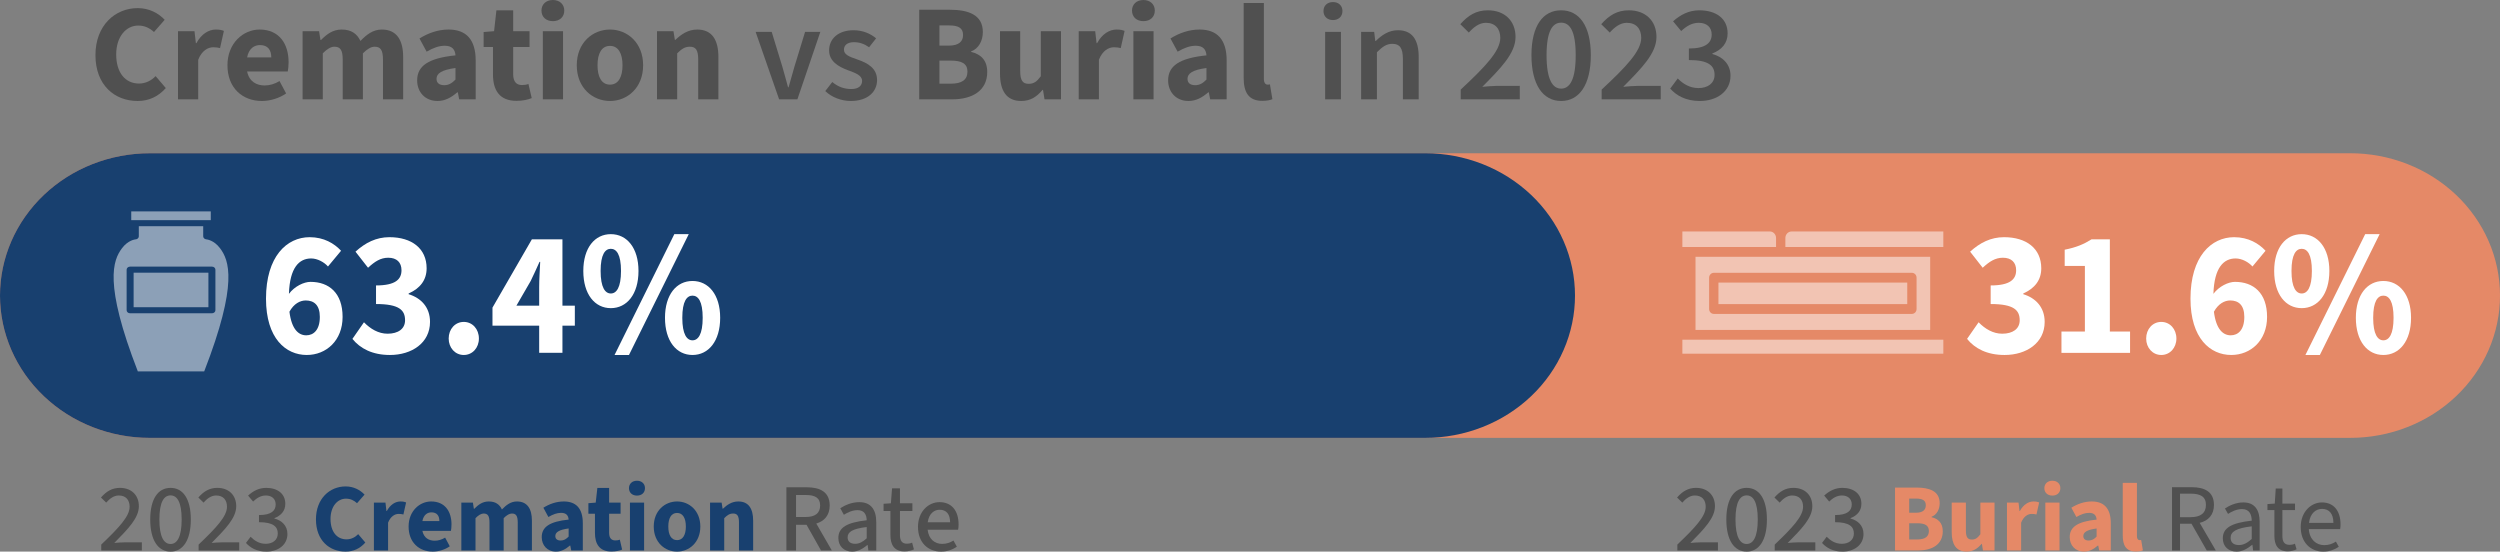 <?xml version="1.0" encoding="UTF-8"?>
<svg id="Layer_1" data-name="Layer 1" xmlns="http://www.w3.org/2000/svg" xmlns:xlink="http://www.w3.org/1999/xlink" viewBox="0 0 508.367 112.167">
  <rect x="0" y="0" width="508.367" height="112.167" fill="#808080" stroke="none"/>
  <defs>
    <style>
      .cls-1 {
        fill: #505050;
      }

      .cls-2 {
        fill: #fff;
      }

      .cls-3 {
        fill: #e58967;
      }

      .cls-4 {
        fill: none;
      }

      .cls-5 {
        fill: #18406f;
      }

      .cls-6 {
        clip-path: url(#clippath);
      }

      .cls-7 {
        opacity: .5;
      }
    </style>
    <clipPath id="clippath">
      <path class="cls-4" d="M30.457,31.163h447.452c.5,0,.997.01,1.495.034.5.024.995.059,1.491.105.496.046.991.105,1.485.174.491.069.983.15,1.472.243.489.091.977.196,1.46.311.483.115.962.241,1.439.378.477.139.95.287,1.42.447.469.158.935.328,1.395.51.46.182.916.374,1.366.576.45.202.895.415,1.335.639.441.222.875.455,1.301.698.427.245.85.499,1.264.762.414.261.82.534,1.22.817.402.281.793.574,1.179.875.385.299.764.609,1.133.926.369.319.729.645,1.083.979.352.336.695.679,1.031,1.029.335.352.66.71.977,1.076s.623.74.918,1.12c.298.38.585.768.862,1.161.277.394.543.793.8,1.199.256.408.502.819.737,1.237.235.417.458.841.671,1.268.214.429.416.861.606,1.298.192.439.371.88.539,1.326.167.447.323.896.469,1.349.144.453.277.91.398,1.369.123.459.231.92.329,1.385.096.465.181.932.256,1.401.073.467.133.938.181,1.409.05.471.085.944.11,1.417.025.473.037.946.037,1.421,0,.473-.013.946-.037,1.419-.025.473-.06.946-.11,1.417-.048.471-.108.942-.181,1.411-.075.467-.16.934-.256,1.399-.098.465-.206.926-.329,1.385-.121.461-.254.916-.398,1.369-.146.453-.302.904-.469,1.349-.169.445-.348.888-.539,1.326-.189.437-.391.871-.606,1.298-.212.427-.435.851-.671,1.268-.235.417-.481.831-.737,1.237-.256.406-.523.805-.8,1.199-.277.394-.564.782-.862,1.161-.296.382-.602.754-.918,1.12s-.643.724-.977,1.076c-.335.35-.679.695-1.031,1.029-.354.334-.714.661-1.083.979s-.748.627-1.133.928c-.385.301-.777.592-1.179.873-.4.283-.806.556-1.22.819s-.837.516-1.264.76c-.427.243-.86.477-1.301.7-.439.222-.885.435-1.335.637-.45.204-.906.396-1.366.576-.46.182-.927.352-1.395.512-.471.158-.943.307-1.42.445-.477.137-.956.263-1.439.378-.483.115-.97.22-1.46.313-.489.091-.981.172-1.472.241-.494.069-.989.129-1.485.174-.496.048-.991.081-1.491.105-.498.024-.995.036-1.495.036H30.457c-.5,0-.997-.012-1.495-.036-.498-.024-.995-.057-1.491-.105-.496-.045-.991-.105-1.483-.174-.494-.069-.985-.15-1.474-.241-.489-.093-.975-.198-1.458-.313-.483-.115-.964-.241-1.441-.378-.477-.139-.95-.287-1.42-.445-.469-.16-.933-.33-1.393-.512-.462-.18-.916-.372-1.368-.576-.45-.202-.895-.415-1.335-.637-.439-.224-.872-.457-1.301-.7-.427-.243-.848-.497-1.262-.76-.414-.263-.823-.536-1.222-.819-.4-.281-.793-.572-1.179-.873-.385-.301-.762-.609-1.133-.928-.369-.319-.729-.645-1.083-.979-.352-.334-.695-.679-1.031-1.029-.333-.352-.66-.71-.975-1.076-.317-.366-.625-.738-.92-1.12-.298-.38-.583-.768-.86-1.161-.277-.394-.543-.793-.802-1.199-.256-.406-.502-.819-.735-1.237-.235-.417-.46-.841-.673-1.268-.212-.427-.414-.861-.606-1.298-.192-.437-.371-.88-.537-1.326-.169-.445-.325-.896-.471-1.349-.144-.453-.277-.908-.398-1.369-.121-.459-.231-.92-.327-1.385-.098-.465-.183-.932-.256-1.399-.073-.469-.133-.94-.183-1.411-.048-.471-.085-.944-.11-1.417-.025-.473-.035-.946-.035-1.419,0-.475.01-.948.035-1.421.025-.473.062-.946.11-1.417.05-.471.11-.942.183-1.409.073-.469.158-.936.256-1.401.096-.465.206-.926.327-1.385.121-.459.254-.916.398-1.369.146-.453.302-.902.471-1.349.167-.445.346-.886.537-1.326.192-.437.394-.869.606-1.298.212-.427.437-.851.673-1.268.233-.417.479-.829.735-1.237.258-.406.525-.805.802-1.199.277-.394.562-.782.86-1.161.296-.38.604-.754.92-1.12.314-.366.641-.724.975-1.076.335-.35.679-.693,1.031-1.029.354-.334.714-.661,1.083-.979.371-.317.748-.627,1.133-.926.385-.301.779-.594,1.179-.875.4-.283.808-.556,1.222-.817.414-.263.835-.516,1.262-.762.429-.243.862-.477,1.301-.698.439-.224.885-.437,1.335-.639.452-.202.906-.394,1.368-.576.46-.182.925-.352,1.393-.51.471-.16.943-.309,1.42-.447.477-.137.958-.263,1.441-.378.483-.115.968-.22,1.458-.311.489-.093.981-.174,1.474-.243.491-.069.987-.129,1.483-.174s.993-.081,1.491-.105c.498-.024.995-.034,1.495-.034"/>
    </clipPath>
  </defs>
  <g>
    <path class="cls-1" d="M20.591,110.735c3.588-3.431,5.765-5.726,5.765-7.686,0-1.373-.745-2.295-2.216-2.295-1,0-1.862.667-2.549,1.451l-1.059-1.039c1.078-1.216,2.215-1.961,3.862-1.961,2.333,0,3.843,1.49,3.843,3.726,0,2.393-2.157,4.588-5,7.471.687-.059,1.471-.118,2.098-.118h3.51v1.647h-8.255v-1.196Z"/>
    <path class="cls-1" d="M30.549,105.638c0-4.196,1.588-6.432,4.137-6.432,2.529,0,4.117,2.235,4.117,6.432s-1.588,6.529-4.117,6.529c-2.549,0-4.137-2.333-4.137-6.529ZM36.941,105.638c0-3.588-.941-4.902-2.254-4.902-1.333,0-2.275,1.314-2.275,4.902s.941,4.98,2.275,4.98c1.313,0,2.254-1.393,2.254-4.98Z"/>
    <path class="cls-1" d="M40.39,110.735c3.588-3.431,5.765-5.726,5.765-7.686,0-1.373-.745-2.295-2.216-2.295-1,0-1.862.667-2.549,1.451l-1.059-1.039c1.078-1.216,2.215-1.961,3.862-1.961,2.333,0,3.843,1.49,3.843,3.726,0,2.393-2.157,4.588-5,7.471.687-.059,1.471-.118,2.098-.118h3.51v1.647h-8.255v-1.196Z"/>
    <path class="cls-1" d="M50.015,110.402l.941-1.255c.765.765,1.726,1.432,3.079,1.432,1.451,0,2.451-.805,2.451-2.099,0-1.372-.921-2.294-3.823-2.294v-1.451c2.549,0,3.392-.921,3.392-2.156,0-1.118-.765-1.824-2-1.824-1,0-1.843.51-2.588,1.235l-1.02-1.215c1.02-.922,2.196-1.569,3.687-1.569,2.274,0,3.882,1.177,3.882,3.235,0,1.451-.863,2.393-2.216,2.922v.078c1.49.373,2.647,1.451,2.647,3.138,0,2.255-1.921,3.588-4.255,3.588-2.02,0-3.313-.804-4.176-1.765Z"/>
  </g>
  <g>
    <path class="cls-5" d="M64.248,105.618c0-4.235,2.804-6.706,6.039-6.706,1.647,0,2.98.745,3.843,1.667l-1.529,1.745c-.647-.589-1.333-.922-2.255-.922-1.726,0-3.137,1.588-3.137,4.117,0,2.628,1.313,4.157,3.255,4.157.98,0,1.784-.451,2.373-1.059l1.451,1.706c-1.098,1.235-2.431,1.843-4.02,1.843-3.274,0-6.02-2.255-6.02-6.549Z"/>
    <path class="cls-5" d="M76.03,102.206h2.353l.196,1.706h.079c.706-1.313,1.765-1.941,2.765-1.941.549,0,.882.079,1.157.196l-.549,2.451c-.333-.078-.569-.118-.98-.118-.726,0-1.627.471-2.137,1.784v5.647h-2.882v-9.726Z"/>
    <path class="cls-5" d="M83.087,107.069c0-3.157,2.255-5.099,4.588-5.099,2.784,0,4.137,2.02,4.137,4.667,0,.51-.059,1.02-.118,1.313h-5.804c.313,1.51,1.412,2,2.51,2,.726,0,1.431-.216,2.118-.627l.941,1.765c-.98.686-2.294,1.078-3.451,1.078-2.784,0-4.921-1.862-4.921-5.098ZM85.891,105.951h3.451c0-1.02-.451-1.765-1.607-1.765-.765,0-1.588.432-1.843,1.765Z"/>
    <path class="cls-5" d="M93.81,102.206h2.353l.196,1.255h.079c.804-.804,1.667-1.49,2.941-1.49,1.372,0,2.196.589,2.686,1.628.863-.883,1.765-1.628,3.059-1.628,2.098,0,3.04,1.49,3.04,3.922v6.039h-2.882v-5.667c0-1.411-.373-1.843-1.196-1.843-.49,0-1.039.313-1.667.941v6.568h-2.882v-5.667c0-1.411-.373-1.843-1.196-1.843-.47,0-1.039.313-1.647.941v6.568h-2.882v-9.726Z"/>
    <path class="cls-5" d="M110.159,109.226c0-2.078,1.627-3.176,5.47-3.568-.059-.843-.49-1.372-1.529-1.372-.824,0-1.627.294-2.588.843l-1.02-1.883c1.235-.765,2.627-1.274,4.157-1.274,2.49,0,3.863,1.412,3.863,4.412v5.549h-2.353l-.196-1h-.079c-.843.726-1.726,1.235-2.823,1.235-1.785,0-2.902-1.294-2.902-2.941ZM115.63,109.108v-1.647c-2.039.274-2.706.804-2.706,1.549,0,.608.431.902,1.098.902.647,0,1.118-.294,1.608-.804Z"/>
    <path class="cls-5" d="M120.98,108.383v-3.922h-1.333v-2.137l1.49-.118.333-2.98h2.392v2.98h2.333v2.255h-2.333v3.883c0,1.098.49,1.549,1.255,1.549.314,0,.647-.039.922-.157l.47,2.02c-.51.216-1.255.393-2.176.393-2.412,0-3.353-1.51-3.353-3.765Z"/>
    <path class="cls-5" d="M127.9,99.266c0-.902.667-1.51,1.627-1.51.96,0,1.627.607,1.627,1.51,0,.921-.667,1.51-1.627,1.51-.961,0-1.627-.589-1.627-1.51ZM128.096,102.206h2.882v9.726h-2.882v-9.726Z"/>
    <path class="cls-5" d="M132.938,107.069c0-3.235,2.274-5.099,4.745-5.099,2.451,0,4.726,1.863,4.726,5.099s-2.274,5.098-4.726,5.098c-2.47,0-4.745-1.862-4.745-5.098ZM139.467,107.069c0-1.687-.608-2.765-1.785-2.765-1.196,0-1.784,1.078-1.784,2.765,0,1.686.588,2.765,1.784,2.765,1.177,0,1.785-1.079,1.785-2.765Z"/>
    <path class="cls-5" d="M144.386,102.206h2.353l.196,1.235h.079c.824-.784,1.804-1.471,3.118-1.471,2.118,0,3.02,1.49,3.02,3.922v6.039h-2.882v-5.667c0-1.411-.373-1.843-1.196-1.843-.725,0-1.176.333-1.804.941v6.568h-2.882v-9.726Z"/>
  </g>
  <g>
    <path class="cls-1" d="M159.911,99.089h4.177c2.647,0,4.627.941,4.627,3.706,0,1.979-1.079,3.176-2.726,3.666l3.157,5.471h-2.196l-2.941-5.216h-2.137v5.216h-1.961v-12.843ZM163.852,105.128c1.882,0,2.921-.765,2.921-2.333,0-1.569-1.039-2.138-2.921-2.138h-1.98v4.471h1.98Z"/>
    <path class="cls-1" d="M170.477,109.402c0-2.157,1.765-3.157,5.765-3.607-.02-1.079-.451-2.06-1.863-2.06-1.02,0-1.961.432-2.784.941l-.726-1.333c.98-.628,2.333-1.235,3.863-1.235,2.353,0,3.451,1.51,3.451,4.059v5.765h-1.608l-.137-1.098h-.078c-.902.745-1.902,1.333-3.059,1.333-1.647,0-2.823-1.059-2.823-2.765ZM176.242,109.461v-2.294c-2.902.353-3.882,1-3.882,2.098,0,.941.667,1.314,1.529,1.314.843,0,1.549-.373,2.353-1.118Z"/>
    <path class="cls-1" d="M181.063,108.794v-4.882h-1.393v-1.471l1.49-.098.235-3.039h1.608v3.039h2.529v1.568h-2.529v4.882c0,1.157.412,1.766,1.431,1.766.333,0,.687-.06,1.04-.216l.373,1.372c-.51.235-1.177.412-1.902.412-2.117,0-2.882-1.354-2.882-3.334Z"/>
    <path class="cls-1" d="M186.669,107.147c0-3.138,2.137-5.039,4.373-5.039,2.549,0,3.882,1.843,3.882,4.529,0,.392-.02.745-.098,1.078h-6.196c.216,1.961,1.49,2.883,2.941,2.883.882,0,1.647-.255,2.313-.687l.687,1.255c-.863.607-1.961,1-3.216,1-2.647,0-4.686-1.843-4.686-5.02ZM188.649,106.206h4.549c0-1.607-.726-2.549-2.118-2.549-1.039,0-2.157.667-2.432,2.549Z"/>
  </g>
  <g>
    <path class="cls-1" d="M341.085,110.735c3.588-3.431,5.765-5.726,5.765-7.686,0-1.373-.745-2.295-2.216-2.295-1,0-1.862.667-2.549,1.451l-1.059-1.039c1.078-1.216,2.216-1.961,3.862-1.961,2.334,0,3.844,1.49,3.844,3.726,0,2.393-2.157,4.588-5,7.471.686-.059,1.47-.118,2.098-.118h3.51v1.647h-8.255v-1.196Z"/>
    <path class="cls-1" d="M351.043,105.638c0-4.196,1.589-6.432,4.138-6.432,2.529,0,4.117,2.235,4.117,6.432s-1.588,6.529-4.117,6.529c-2.549,0-4.138-2.333-4.138-6.529ZM357.436,105.638c0-3.588-.941-4.902-2.255-4.902-1.334,0-2.274,1.314-2.274,4.902s.94,4.98,2.274,4.98c1.313,0,2.255-1.393,2.255-4.98Z"/>
    <path class="cls-1" d="M360.884,110.735c3.588-3.431,5.765-5.726,5.765-7.686,0-1.373-.745-2.295-2.216-2.295-1,0-1.862.667-2.549,1.451l-1.059-1.039c1.078-1.216,2.216-1.961,3.862-1.961,2.334,0,3.844,1.49,3.844,3.726,0,2.393-2.157,4.588-5,7.471.686-.059,1.47-.118,2.098-.118h3.51v1.647h-8.255v-1.196Z"/>
    <path class="cls-1" d="M370.509,110.402l.941-1.255c.765.765,1.726,1.432,3.078,1.432,1.451,0,2.451-.805,2.451-2.099,0-1.372-.922-2.294-3.823-2.294v-1.451c2.549,0,3.392-.921,3.392-2.156,0-1.118-.765-1.824-2-1.824-1,0-1.843.51-2.588,1.235l-1.02-1.215c1.02-.922,2.195-1.569,3.686-1.569,2.274,0,3.883,1.177,3.883,3.235,0,1.451-.863,2.393-2.216,2.922v.078c1.49.373,2.647,1.451,2.647,3.138,0,2.255-1.922,3.588-4.255,3.588-2.02,0-3.314-.804-4.177-1.765Z"/>
  </g>
  <g>
    <path class="cls-3" d="M385.349,99.147h4.372c2.647,0,4.706.726,4.706,3.177,0,1.274-.607,2.372-1.666,2.765v.078c1.431.333,2.294,1.235,2.294,2.862,0,2.706-2.196,3.902-4.961,3.902h-4.745v-12.784ZM389.584,104.265c1.412,0,2.02-.588,2.02-1.51,0-1-.647-1.372-2-1.372h-1.373v2.882h1.354ZM389.859,109.696c1.568,0,2.372-.549,2.372-1.726,0-1.117-.784-1.568-2.372-1.568h-1.628v3.294h1.628Z"/>
    <path class="cls-3" d="M396.876,108.245v-6.039h2.882v5.667c0,1.392.373,1.843,1.216,1.843.726,0,1.157-.313,1.726-1.078v-6.432h2.882v9.726h-2.353l-.216-1.353h-.059c-.823.98-1.726,1.588-3.059,1.588-2.118,0-3.02-1.49-3.02-3.922Z"/>
    <path class="cls-3" d="M408.109,102.206h2.353l.196,1.706h.079c.705-1.313,1.765-1.941,2.765-1.941.549,0,.882.079,1.156.196l-.549,2.451c-.333-.078-.568-.118-.98-.118-.726,0-1.627.471-2.137,1.784v5.647h-2.883v-9.726Z"/>
    <path class="cls-3" d="M415.714,99.266c0-.902.667-1.51,1.628-1.51s1.627.607,1.627,1.51c0,.921-.666,1.51-1.627,1.51s-1.628-.589-1.628-1.51ZM415.91,102.206h2.883v9.726h-2.883v-9.726Z"/>
    <path class="cls-3" d="M420.869,109.226c0-2.078,1.628-3.176,5.471-3.568-.059-.843-.49-1.372-1.529-1.372-.823,0-1.627.294-2.588.843l-1.02-1.883c1.235-.765,2.627-1.274,4.156-1.274,2.49,0,3.863,1.412,3.863,4.412v5.549h-2.354l-.196-1h-.078c-.843.726-1.726,1.235-2.823,1.235-1.784,0-2.902-1.294-2.902-2.941ZM426.34,109.108v-1.647c-2.039.274-2.706.804-2.706,1.549,0,.608.432.902,1.099.902.646,0,1.117-.294,1.607-.804Z"/>
    <path class="cls-3" d="M431.652,108.893v-10.706h2.883v10.823c0,.628.274.824.529.824.098,0,.176,0,.333-.04l.353,2.118c-.313.137-.804.235-1.45.235-1.98,0-2.647-1.274-2.647-3.255Z"/>
  </g>
  <g>
    <path class="cls-1" d="M441.671,99.069h4.02c2.628,0,4.51.941,4.51,3.607,0,2-1.138,3.216-2.902,3.647l3.274,5.607h-1.843l-3.098-5.432h-2.333v5.432h-1.628v-12.862ZM445.455,105.167c2,0,3.118-.823,3.118-2.49,0-1.687-1.118-2.294-3.118-2.294h-2.156v4.784h2.156Z"/>
    <path class="cls-1" d="M452.002,109.461c0-2.137,1.804-3.137,5.882-3.588-.02-1.196-.431-2.354-1.979-2.354-1.099,0-2.099.511-2.844.98l-.627-1.098c.882-.588,2.216-1.235,3.745-1.235,2.313,0,3.313,1.549,3.313,3.922v5.843h-1.333l-.138-1.138h-.059c-.941.766-1.961,1.373-3.157,1.373-1.588,0-2.804-.98-2.804-2.706ZM457.884,109.599v-2.569c-3.215.373-4.294,1.099-4.294,2.334,0,1.059.745,1.471,1.667,1.471s1.706-.412,2.627-1.235Z"/>
    <path class="cls-1" d="M462.49,108.932v-5.216h-1.412v-1.216l1.49-.098.196-3.059h1.353v3.059h2.568v1.313h-2.568v5.255c0,1.157.372,1.823,1.471,1.823.333,0,.706-.059,1.078-.234l.333,1.137c-.51.255-1.137.412-1.784.412-2.039,0-2.725-1.274-2.725-3.177Z"/>
    <path class="cls-1" d="M467.842,107.167c0-3.098,2.117-5,4.313-5,2.45,0,3.784,1.765,3.784,4.471,0,.333-.02.646-.079.961h-6.372c.157,2.137,1.529,3.255,3.138,3.255.901,0,1.705-.274,2.372-.726l.588,1.059c-.843.568-1.862.98-3.156.98-2.568,0-4.588-1.843-4.588-5ZM469.527,106.324h4.961c0-1.844-.843-2.844-2.313-2.844-1.177,0-2.393.805-2.647,2.844Z"/>
  </g>
  <g>
    <path class="cls-1" d="M19.409,11.204c0-6.035,3.995-9.555,8.605-9.555,2.347,0,4.247,1.062,5.476,2.375l-2.179,2.487c-.922-.838-1.9-1.313-3.213-1.313-2.458,0-4.47,2.263-4.47,5.867,0,3.744,1.872,5.923,4.638,5.923,1.397,0,2.542-.643,3.381-1.509l2.067,2.431c-1.564,1.76-3.464,2.626-5.728,2.626-4.666,0-8.577-3.213-8.577-9.332Z"/>
    <path class="cls-1" d="M36.196,6.342h3.353l.28,2.431h.112c1.005-1.872,2.514-2.766,3.939-2.766.783,0,1.257.112,1.648.279l-.782,3.492c-.475-.111-.81-.167-1.397-.167-1.034,0-2.319.67-3.045,2.542v8.046h-4.107V6.342Z"/>
    <path class="cls-1" d="M46.252,13.271c0-4.498,3.213-7.264,6.538-7.264,3.967,0,5.895,2.877,5.895,6.649,0,.727-.083,1.453-.167,1.872h-8.27c.447,2.151,2.012,2.85,3.576,2.85,1.034,0,2.04-.308,3.018-.894l1.341,2.515c-1.397.978-3.269,1.537-4.917,1.537-3.967,0-7.013-2.654-7.013-7.264ZM50.247,11.678h4.917c0-1.453-.643-2.514-2.291-2.514-1.09,0-2.263.614-2.626,2.514Z"/>
    <path class="cls-1" d="M61.531,6.342h3.353l.28,1.788h.112c1.146-1.145,2.375-2.123,4.19-2.123,1.956,0,3.129.838,3.828,2.319,1.229-1.257,2.515-2.319,4.358-2.319,2.99,0,4.331,2.123,4.331,5.588v8.605h-4.107v-8.074c0-2.012-.531-2.626-1.704-2.626-.699,0-1.481.447-2.375,1.341v9.359h-4.107v-8.074c0-2.012-.531-2.626-1.704-2.626-.671,0-1.481.447-2.347,1.341v9.359h-4.107V6.342Z"/>
    <path class="cls-1" d="M84.826,16.344c0-2.961,2.319-4.526,7.795-5.085-.083-1.201-.698-1.956-2.179-1.956-1.173,0-2.319.419-3.688,1.201l-1.453-2.682c1.76-1.089,3.744-1.816,5.923-1.816,3.548,0,5.504,2.012,5.504,6.286v7.907h-3.353l-.279-1.425h-.112c-1.201,1.034-2.458,1.76-4.023,1.76-2.542,0-4.135-1.844-4.135-4.191ZM92.621,16.177v-2.347c-2.906.391-3.855,1.146-3.855,2.207,0,.866.615,1.285,1.564,1.285.922,0,1.593-.419,2.291-1.145Z"/>
    <path class="cls-1" d="M100.246,15.143v-5.587h-1.9v-3.045l2.123-.168.475-4.247h3.409v4.247h3.325v3.213h-3.325v5.532c0,1.564.698,2.207,1.788,2.207.447,0,.922-.056,1.313-.224l.67,2.878c-.726.307-1.788.559-3.101.559-3.437,0-4.777-2.151-4.777-5.364Z"/>
    <path class="cls-1" d="M110.106,2.151c0-1.285.95-2.151,2.319-2.151s2.319.866,2.319,2.151c0,1.313-.95,2.151-2.319,2.151s-2.319-.838-2.319-2.151ZM110.385,6.342h4.107v13.858h-4.107V6.342Z"/>
    <path class="cls-1" d="M117.284,13.271c0-4.61,3.241-7.264,6.761-7.264,3.492,0,6.733,2.654,6.733,7.264s-3.241,7.264-6.733,7.264c-3.521,0-6.761-2.654-6.761-7.264ZM126.588,13.271c0-2.403-.866-3.939-2.542-3.939-1.705,0-2.542,1.537-2.542,3.939s.838,3.939,2.542,3.939c1.676,0,2.542-1.537,2.542-3.939Z"/>
    <path class="cls-1" d="M133.596,6.342h3.353l.28,1.76h.112c1.173-1.117,2.57-2.095,4.442-2.095,3.018,0,4.303,2.123,4.303,5.588v8.605h-4.107v-8.074c0-2.012-.531-2.626-1.704-2.626-1.034,0-1.677.475-2.571,1.341v9.359h-4.107V6.342Z"/>
  </g>
  <g>
    <path class="cls-1" d="M153.653,6.482h3.269l2.179,7.124c.363,1.341.782,2.738,1.146,4.135h.112c.391-1.397.782-2.794,1.173-4.135l2.179-7.124h3.102l-4.666,13.718h-3.716l-4.777-13.718Z"/>
    <path class="cls-1" d="M167.815,18.523l1.425-1.844c1.202,1.006,2.459,1.425,3.884,1.425,1.48,0,2.179-.699,2.179-1.648,0-1.146-1.369-1.621-2.878-2.179-1.983-.727-3.828-1.844-3.828-4.023,0-2.403,1.9-4.107,4.973-4.107,1.872,0,3.464.698,4.582,1.648l-1.425,1.816c-.978-.698-1.984-1.034-3.073-1.034-1.397,0-2.04.67-2.04,1.509,0,1.006,1.006,1.425,2.738,2.012,2.124.726,3.996,1.788,3.996,4.19,0,2.347-1.872,4.247-5.336,4.247-1.9,0-3.855-.727-5.197-2.012Z"/>
  </g>
  <g>
    <path class="cls-1" d="M186.923,1.983h6.23c3.771,0,6.705,1.034,6.705,4.526,0,1.816-.866,3.38-2.375,3.939v.112c2.04.475,3.269,1.76,3.269,4.079,0,3.856-3.129,5.56-7.068,5.56h-6.761V1.983ZM192.957,9.275c2.012,0,2.878-.838,2.878-2.151,0-1.425-.922-1.956-2.85-1.956h-1.956v4.107h1.928ZM193.348,17.015c2.235,0,3.381-.782,3.381-2.458,0-1.593-1.118-2.235-3.381-2.235h-2.319v4.694h2.319Z"/>
    <path class="cls-1" d="M203.347,14.947V6.342h4.107v8.075c0,1.983.531,2.626,1.732,2.626,1.034,0,1.648-.447,2.458-1.537V6.342h4.107v13.858h-3.353l-.307-1.928h-.084c-1.173,1.397-2.458,2.263-4.358,2.263-3.018,0-4.303-2.124-4.303-5.588Z"/>
    <path class="cls-1" d="M219.352,6.342h3.353l.28,2.431h.112c1.005-1.872,2.514-2.766,3.939-2.766.782,0,1.257.112,1.648.279l-.782,3.492c-.475-.111-.81-.167-1.397-.167-1.034,0-2.319.67-3.045,2.542v8.046h-4.107V6.342Z"/>
    <path class="cls-1" d="M230.19,2.151c0-1.285.95-2.151,2.319-2.151s2.319.866,2.319,2.151c0,1.313-.95,2.151-2.319,2.151s-2.319-.838-2.319-2.151ZM230.469,6.342h4.107v13.858h-4.107V6.342Z"/>
    <path class="cls-1" d="M237.535,16.344c0-2.961,2.319-4.526,7.795-5.085-.083-1.201-.698-1.956-2.179-1.956-1.173,0-2.319.419-3.688,1.201l-1.453-2.682c1.76-1.089,3.744-1.816,5.923-1.816,3.548,0,5.504,2.012,5.504,6.286v7.907h-3.353l-.279-1.425h-.112c-1.201,1.034-2.458,1.76-4.023,1.76-2.542,0-4.135-1.844-4.135-4.191ZM245.33,16.177v-2.347c-2.906.391-3.855,1.146-3.855,2.207,0,.866.615,1.285,1.564,1.285.922,0,1.593-.419,2.291-1.145Z"/>
    <path class="cls-1" d="M252.899,15.869V.615h4.107v15.422c0,.894.391,1.174.754,1.174.14,0,.251,0,.475-.056l.503,3.018c-.447.195-1.146.335-2.067.335-2.822,0-3.772-1.816-3.772-4.638Z"/>
  </g>
  <g>
    <path class="cls-1" d="M269.127,2.235c0-1.089.782-1.816,1.928-1.816s1.928.727,1.928,1.816c0,1.118-.782,1.844-1.928,1.844s-1.928-.727-1.928-1.844ZM269.462,6.482h3.214v13.718h-3.214V6.482Z"/>
    <path class="cls-1" d="M276.78,6.482h2.654l.224,1.844h.112c1.229-1.201,2.626-2.179,4.498-2.179,2.934,0,4.219,1.983,4.219,5.448v8.605h-3.213v-8.186c0-2.263-.643-3.101-2.151-3.101-1.201,0-1.983.586-3.129,1.704v9.583h-3.214V6.482Z"/>
    <path class="cls-1" d="M297.031,18.216c4.917-4.582,8.047-7.823,8.047-10.505,0-1.872-1.034-3.073-2.934-3.073-1.369,0-2.515.922-3.465,1.984l-1.732-1.705c1.593-1.788,3.213-2.822,5.616-2.822,3.408,0,5.615,2.151,5.615,5.42,0,3.325-3.018,6.37-6.761,10.142.95-.084,2.123-.195,2.989-.195h4.638v2.738h-12.014v-1.984Z"/>
    <path class="cls-1" d="M311.416,11.231c0-6.007,2.348-9.136,6.035-9.136s6.035,3.157,6.035,9.136c0,6.007-2.348,9.304-6.035,9.304s-6.035-3.297-6.035-9.304ZM320.413,11.231c0-5.029-1.229-6.622-2.962-6.622-1.704,0-2.962,1.592-2.962,6.622,0,5.029,1.258,6.789,2.962,6.789,1.732,0,2.962-1.76,2.962-6.789Z"/>
    <path class="cls-1" d="M325.69,18.216c4.917-4.582,8.047-7.823,8.047-10.505,0-1.872-1.034-3.073-2.934-3.073-1.369,0-2.515.922-3.465,1.984l-1.732-1.705c1.593-1.788,3.213-2.822,5.616-2.822,3.408,0,5.615,2.151,5.615,5.42,0,3.325-3.018,6.37-6.761,10.142.95-.084,2.123-.195,2.989-.195h4.638v2.738h-12.014v-1.984Z"/>
    <path class="cls-1" d="M339.628,18.021l1.536-2.067c1.062,1.089,2.431,1.956,4.219,1.956,1.928,0,3.269-1.006,3.269-2.682,0-1.844-1.173-3.018-5.224-3.018v-2.347c3.492,0,4.638-1.201,4.638-2.85,0-1.481-1.006-2.375-2.627-2.375-1.396,0-2.486.67-3.576,1.676l-1.648-1.983c1.509-1.341,3.214-2.235,5.337-2.235,3.408,0,5.755,1.676,5.755,4.694,0,1.984-1.173,3.325-3.101,4.079v.112c2.095.559,3.688,2.067,3.688,4.414,0,3.241-2.821,5.141-6.23,5.141-2.878,0-4.777-1.118-6.034-2.515Z"/>
  </g>
  <g class="cls-6">
    <rect class="cls-3" x=".001" y="31.163" width="508.366" height="57.878"/>
    <path class="cls-5" d="M30.456,31.162h259.357c.5,0,.997.012,1.495.036.498.022.995.057,1.491.103.496.048.991.105,1.485.174.491.069.983.15,1.472.243s.975.196,1.46.311c.483.115.962.241,1.439.38.477.137.95.285,1.42.445.469.16.935.33,1.395.51.46.182.916.374,1.366.576.45.204.895.415,1.335.639.441.224.875.457,1.301.7.427.243.85.497,1.264.76.414.263.82.536,1.22.817.402.283.793.574,1.179.875.385.301.764.609,1.133.928.369.319.729.645,1.083.979.352.334.695.677,1.031,1.029.333.35.66.708.977,1.074.316.366.623.74.918,1.12.298.382.585.768.862,1.161.277.394.543.793.8,1.201.256.406.502.817.737,1.235.235.417.458.841.67,1.27.215.427.416.861.606,1.298.192.437.371.878.539,1.326.167.445.323.894.469,1.347.144.453.277.91.398,1.369.123.459.231.922.329,1.387.096.463.181.93.256,1.399.073.469.133.938.181,1.409.05.473.085.944.11,1.417.025.473.037.948.037,1.421,0,.473-.012.948-.037,1.421-.025.473-.06.944-.11,1.417-.048.471-.108.94-.181,1.409-.075.469-.16.936-.256,1.399-.098.465-.206.928-.329,1.387-.121.459-.254.916-.398,1.369-.146.453-.302.902-.469,1.347-.169.447-.348.888-.539,1.326-.189.437-.391.871-.606,1.298-.212.429-.435.853-.67,1.27-.235.417-.481.829-.737,1.235-.256.408-.523.807-.8,1.201s-.564.78-.862,1.161c-.296.38-.602.754-.918,1.12-.317.366-.643.724-.977,1.074-.335.352-.679.694-1.031,1.029-.354.334-.714.661-1.083.979-.369.319-.748.627-1.133.928-.385.301-.777.592-1.179.875-.4.281-.806.554-1.22.817-.414.263-.837.516-1.264.76-.427.243-.86.477-1.301.7-.439.224-.885.435-1.335.639-.45.202-.906.394-1.366.576-.46.18-.927.35-1.395.51-.471.16-.943.309-1.42.445-.477.139-.956.265-1.439.38-.485.115-.97.218-1.46.311-.489.093-.981.174-1.472.243-.494.069-.989.127-1.485.174-.496.046-.993.081-1.491.103-.498.024-.995.036-1.495.036H30.456c-.498,0-.997-.012-1.495-.036-.498-.022-.993-.057-1.491-.103-.496-.047-.989-.105-1.483-.174-.494-.069-.985-.15-1.472-.243-.489-.093-.977-.196-1.46-.311-.483-.115-.964-.241-1.441-.38-.477-.137-.95-.285-1.418-.445-.471-.16-.935-.33-1.395-.51-.46-.182-.916-.374-1.366-.576-.452-.204-.897-.416-1.337-.639-.439-.224-.872-.457-1.299-.7-.429-.243-.85-.497-1.264-.76-.414-.263-.82-.536-1.222-.817-.4-.283-.793-.574-1.179-.875-.385-.301-.762-.609-1.131-.928-.371-.319-.731-.645-1.083-.979-.352-.334-.695-.677-1.031-1.029-.335-.35-.66-.708-.977-1.074-.317-.366-.623-.74-.92-1.12-.296-.382-.583-.768-.86-1.161-.277-.394-.543-.793-.8-1.201-.256-.406-.502-.817-.737-1.235-.235-.417-.458-.841-.673-1.27-.212-.427-.414-.861-.606-1.298-.189-.437-.369-.878-.537-1.326-.169-.445-.325-.894-.469-1.347-.146-.453-.279-.91-.4-1.369-.121-.459-.229-.922-.327-1.387-.098-.463-.183-.93-.256-1.399s-.133-.938-.183-1.409c-.048-.473-.085-.944-.108-1.417-.025-.473-.037-.948-.037-1.421,0-.473.012-.948.037-1.421.023-.473.06-.944.108-1.417.05-.471.11-.94.183-1.409s.158-.936.256-1.399c.098-.465.206-.928.327-1.387.121-.459.254-.916.4-1.369.144-.453.3-.902.469-1.347.169-.447.348-.888.537-1.326.192-.437.394-.871.606-1.298.214-.429.437-.853.673-1.27.235-.417.481-.829.737-1.235.256-.408.523-.807.8-1.201.277-.394.564-.78.86-1.161.298-.38.604-.754.92-1.12.317-.366.641-.724.977-1.074.335-.352.679-.695,1.031-1.029.352-.334.712-.661,1.083-.979.369-.319.745-.627,1.131-.928.385-.301.779-.592,1.179-.875.402-.281.808-.554,1.222-.817.414-.263.835-.516,1.264-.76.427-.243.86-.477,1.299-.7s.885-.435,1.337-.639c.45-.202.906-.394,1.366-.576.46-.18.925-.35,1.395-.51.469-.16.941-.309,1.418-.445.477-.138.958-.265,1.441-.38.483-.115.97-.218,1.46-.311.487-.093.979-.174,1.472-.243.494-.069.987-.127,1.483-.174.498-.045.993-.081,1.491-.103.498-.024.997-.036,1.495-.036"/>
  </g>
  <g>
    <path class="cls-2" d="M54.09,60.734c0-8.614,4.248-12.503,8.875-12.503,2.901,0,5.007,1.272,6.388,2.762l-2.659,3.199c-.76-.873-2.141-1.636-3.418-1.636-2.417,0-4.351,1.817-4.524,7.197,1.14-1.526,3.039-2.436,4.386-2.436,3.764,0,6.526,2.254,6.526,7.124,0,4.798-3.315,7.742-7.286,7.742-4.247,0-8.288-3.345-8.288-11.449ZM58.856,63.388c.449,3.635,1.899,4.798,3.418,4.798,1.519,0,2.762-1.127,2.762-3.744,0-2.436-1.208-3.344-2.866-3.344-1.14,0-2.417.654-3.315,2.29Z"/>
    <path class="cls-2" d="M71.663,68.912l2.348-3.38c1.312,1.345,2.935,2.326,4.8,2.326,2.141,0,3.557-.981,3.557-2.727,0-2.035-1.14-3.308-5.905-3.308v-3.779c3.937,0,5.18-1.236,5.18-3.09,0-1.599-.967-2.544-2.694-2.544-1.554,0-2.728.763-4.109,2.036l-2.555-3.271c2.002-1.817,4.212-2.944,6.906-2.944,4.524,0,7.562,2.29,7.562,6.324,0,2.399-1.312,4.071-3.66,5.125v.146c2.521.764,4.351,2.653,4.351,5.634,0,4.289-3.729,6.725-8.149,6.725-3.557,0-6.043-1.309-7.631-3.271Z"/>
    <path class="cls-2" d="M91.237,68.839c0-1.926,1.312-3.38,3.073-3.38,1.761,0,3.073,1.454,3.073,3.38,0,1.891-1.312,3.345-3.073,3.345-1.761,0-3.073-1.454-3.073-3.345Z"/>
    <path class="cls-2" d="M109.64,66.223h-9.496v-3.671l8.011-13.885h6.216v13.484h2.521v4.071h-2.521v5.524h-4.731v-5.524ZM109.64,62.151v-3.743c0-1.49.138-3.708.208-5.162h-.138c-.553,1.272-1.174,2.581-1.796,3.889l-2.9,5.016h4.627Z"/>
    <path class="cls-2" d="M118.614,55.101c0-4.725,2.348-7.487,5.594-7.487,3.246,0,5.628,2.762,5.628,7.487,0,4.761-2.382,7.56-5.628,7.56-3.246,0-5.594-2.799-5.594-7.56ZM126.279,55.101c0-3.38-.932-4.507-2.072-4.507s-2.072,1.127-2.072,4.507c0,3.38.932,4.579,2.072,4.579s2.072-1.199,2.072-4.579ZM137.122,47.613h2.935l-12.155,24.57h-2.935l12.155-24.57ZM135.223,64.623c0-4.725,2.348-7.487,5.594-7.487,3.246,0,5.628,2.763,5.628,7.487,0,4.762-2.383,7.561-5.628,7.561-3.246,0-5.594-2.799-5.594-7.561ZM142.889,64.623c0-3.38-.932-4.507-2.072-4.507s-2.072,1.127-2.072,4.507.932,4.58,2.072,4.58,2.072-1.2,2.072-4.58Z"/>
  </g>
  <g>
    <path class="cls-2" d="M399.994,68.912l2.348-3.38c1.312,1.345,2.936,2.326,4.8,2.326,2.142,0,3.557-.981,3.557-2.727,0-2.035-1.14-3.308-5.904-3.308v-3.779c3.937,0,5.18-1.236,5.18-3.09,0-1.599-.967-2.544-2.693-2.544-1.554,0-2.729.763-4.109,2.036l-2.556-3.271c2.003-1.817,4.213-2.944,6.906-2.944,4.523,0,7.562,2.29,7.562,6.324,0,2.399-1.312,4.071-3.66,5.125v.146c2.521.764,4.351,2.653,4.351,5.634,0,4.289-3.729,6.725-8.149,6.725-3.557,0-6.043-1.309-7.631-3.271Z"/>
    <path class="cls-2" d="M419.19,67.422h4.766v-13.339h-4.109v-3.307c2.383-.473,3.902-1.127,5.456-2.108h3.729v18.755h4.108v4.325h-13.95v-4.325Z"/>
    <path class="cls-2" d="M436.417,68.839c0-1.926,1.312-3.38,3.073-3.38s3.073,1.454,3.073,3.38c0,1.891-1.312,3.345-3.073,3.345s-3.073-1.454-3.073-3.345Z"/>
    <path class="cls-2" d="M445.427,60.734c0-8.614,4.247-12.503,8.874-12.503,2.9,0,5.007,1.272,6.389,2.762l-2.659,3.199c-.76-.873-2.141-1.636-3.419-1.636-2.417,0-4.351,1.817-4.523,7.197,1.14-1.526,3.039-2.436,4.386-2.436,3.764,0,6.526,2.254,6.526,7.124,0,4.798-3.315,7.742-7.286,7.742-4.247,0-8.287-3.345-8.287-11.449ZM450.192,63.388c.449,3.635,1.899,4.798,3.419,4.798s2.763-1.127,2.763-3.744c0-2.436-1.209-3.344-2.866-3.344-1.14,0-2.417.654-3.315,2.29Z"/>
    <path class="cls-2" d="M462.446,55.101c0-4.725,2.349-7.487,5.595-7.487,3.245,0,5.628,2.762,5.628,7.487,0,4.761-2.383,7.56-5.628,7.56-3.246,0-5.595-2.799-5.595-7.56ZM470.112,55.101c0-3.38-.933-4.507-2.071-4.507-1.14,0-2.072,1.127-2.072,4.507,0,3.38.933,4.579,2.072,4.579,1.139,0,2.071-1.199,2.071-4.579ZM480.955,47.613h2.936l-12.155,24.57h-2.936l12.155-24.57ZM479.056,64.623c0-4.725,2.349-7.487,5.594-7.487,3.246,0,5.629,2.763,5.629,7.487,0,4.762-2.383,7.561-5.629,7.561-3.245,0-5.594-2.799-5.594-7.561ZM486.722,64.623c0-3.38-.933-4.507-2.072-4.507-1.139,0-2.071,1.127-2.071,4.507s.933,4.58,2.071,4.58c1.14,0,2.072-1.2,2.072-4.58Z"/>
  </g>
  <g class="cls-7">
    <path class="cls-2" d="M43.804,63.09c0,.339-.319.616-.712.616h-16.633c-.391,0-.71-.277-.71-.616v-8.257c0-.341.319-.618.71-.618h16.633c.393,0,.712.277.712.618v8.257ZM44.739,50.471c-1.243-1.658-2.699-1.789-2.761-1.795-.367-.027-.657-.296-.657-.616v-2.057h-13.093v2.057c0,.327-.29.598-.664.618-.053.004-1.511.135-2.754,1.793-1.806,2.413-3.773,7.057,3.217,25.053h13.496c6.99-17.996,5.023-22.64,3.217-25.053Z"/>
    <polygon class="cls-2" points="26.689 44.767 27.518 44.767 42.034 44.767 42.861 44.767 42.861 42.986 26.689 42.986 26.689 44.767"/>
    <path class="cls-2" d="M31.213,57.071h7.122c.393,0,.712.277.712.618s-.319.618-.712.618h-7.122c-.391,0-.71-.277-.71-.618s.319-.618.71-.618"/>
    <path class="cls-2" d="M36.596,60.85h-3.644c-.391,0-.71-.277-.71-.618s.319-.618.71-.618h3.644c.393,0,.712.277.712.618s-.319.618-.712.618"/>
    <rect class="cls-2" x="27.171" y="55.451" width="15.209" height="7.02"/>
  </g>
  <g class="cls-7">
    <rect class="cls-2" x="349.441" y="57.464" width="38.391" height="4.376"/>
    <polygon class="cls-2" points="343.831 69.076 342.106 69.076 342.106 71.922 395.17 71.922 395.17 69.076 393.443 69.076 343.831 69.076"/>
    <path class="cls-2" d="M347.545,56.468c0-.549.424-.994.948-.994h40.288c.524,0,.948.445.948.994v6.368c0,.551-.424.996-.948.996h-40.288c-.524,0-.948-.445-.948-.996v-6.368ZM344.778,67.085h47.719v-14.865h-47.719v14.865Z"/>
    <path class="cls-2" d="M361.154,50.228v-1.833c0-.731-.567-1.327-1.263-1.327h-17.787v3.16h19.049Z"/>
    <path class="cls-2" d="M363.049,48.397v1.833h32.12v-3.16h-30.858c-.696,0-1.263.596-1.263,1.327"/>
  </g>
</svg>